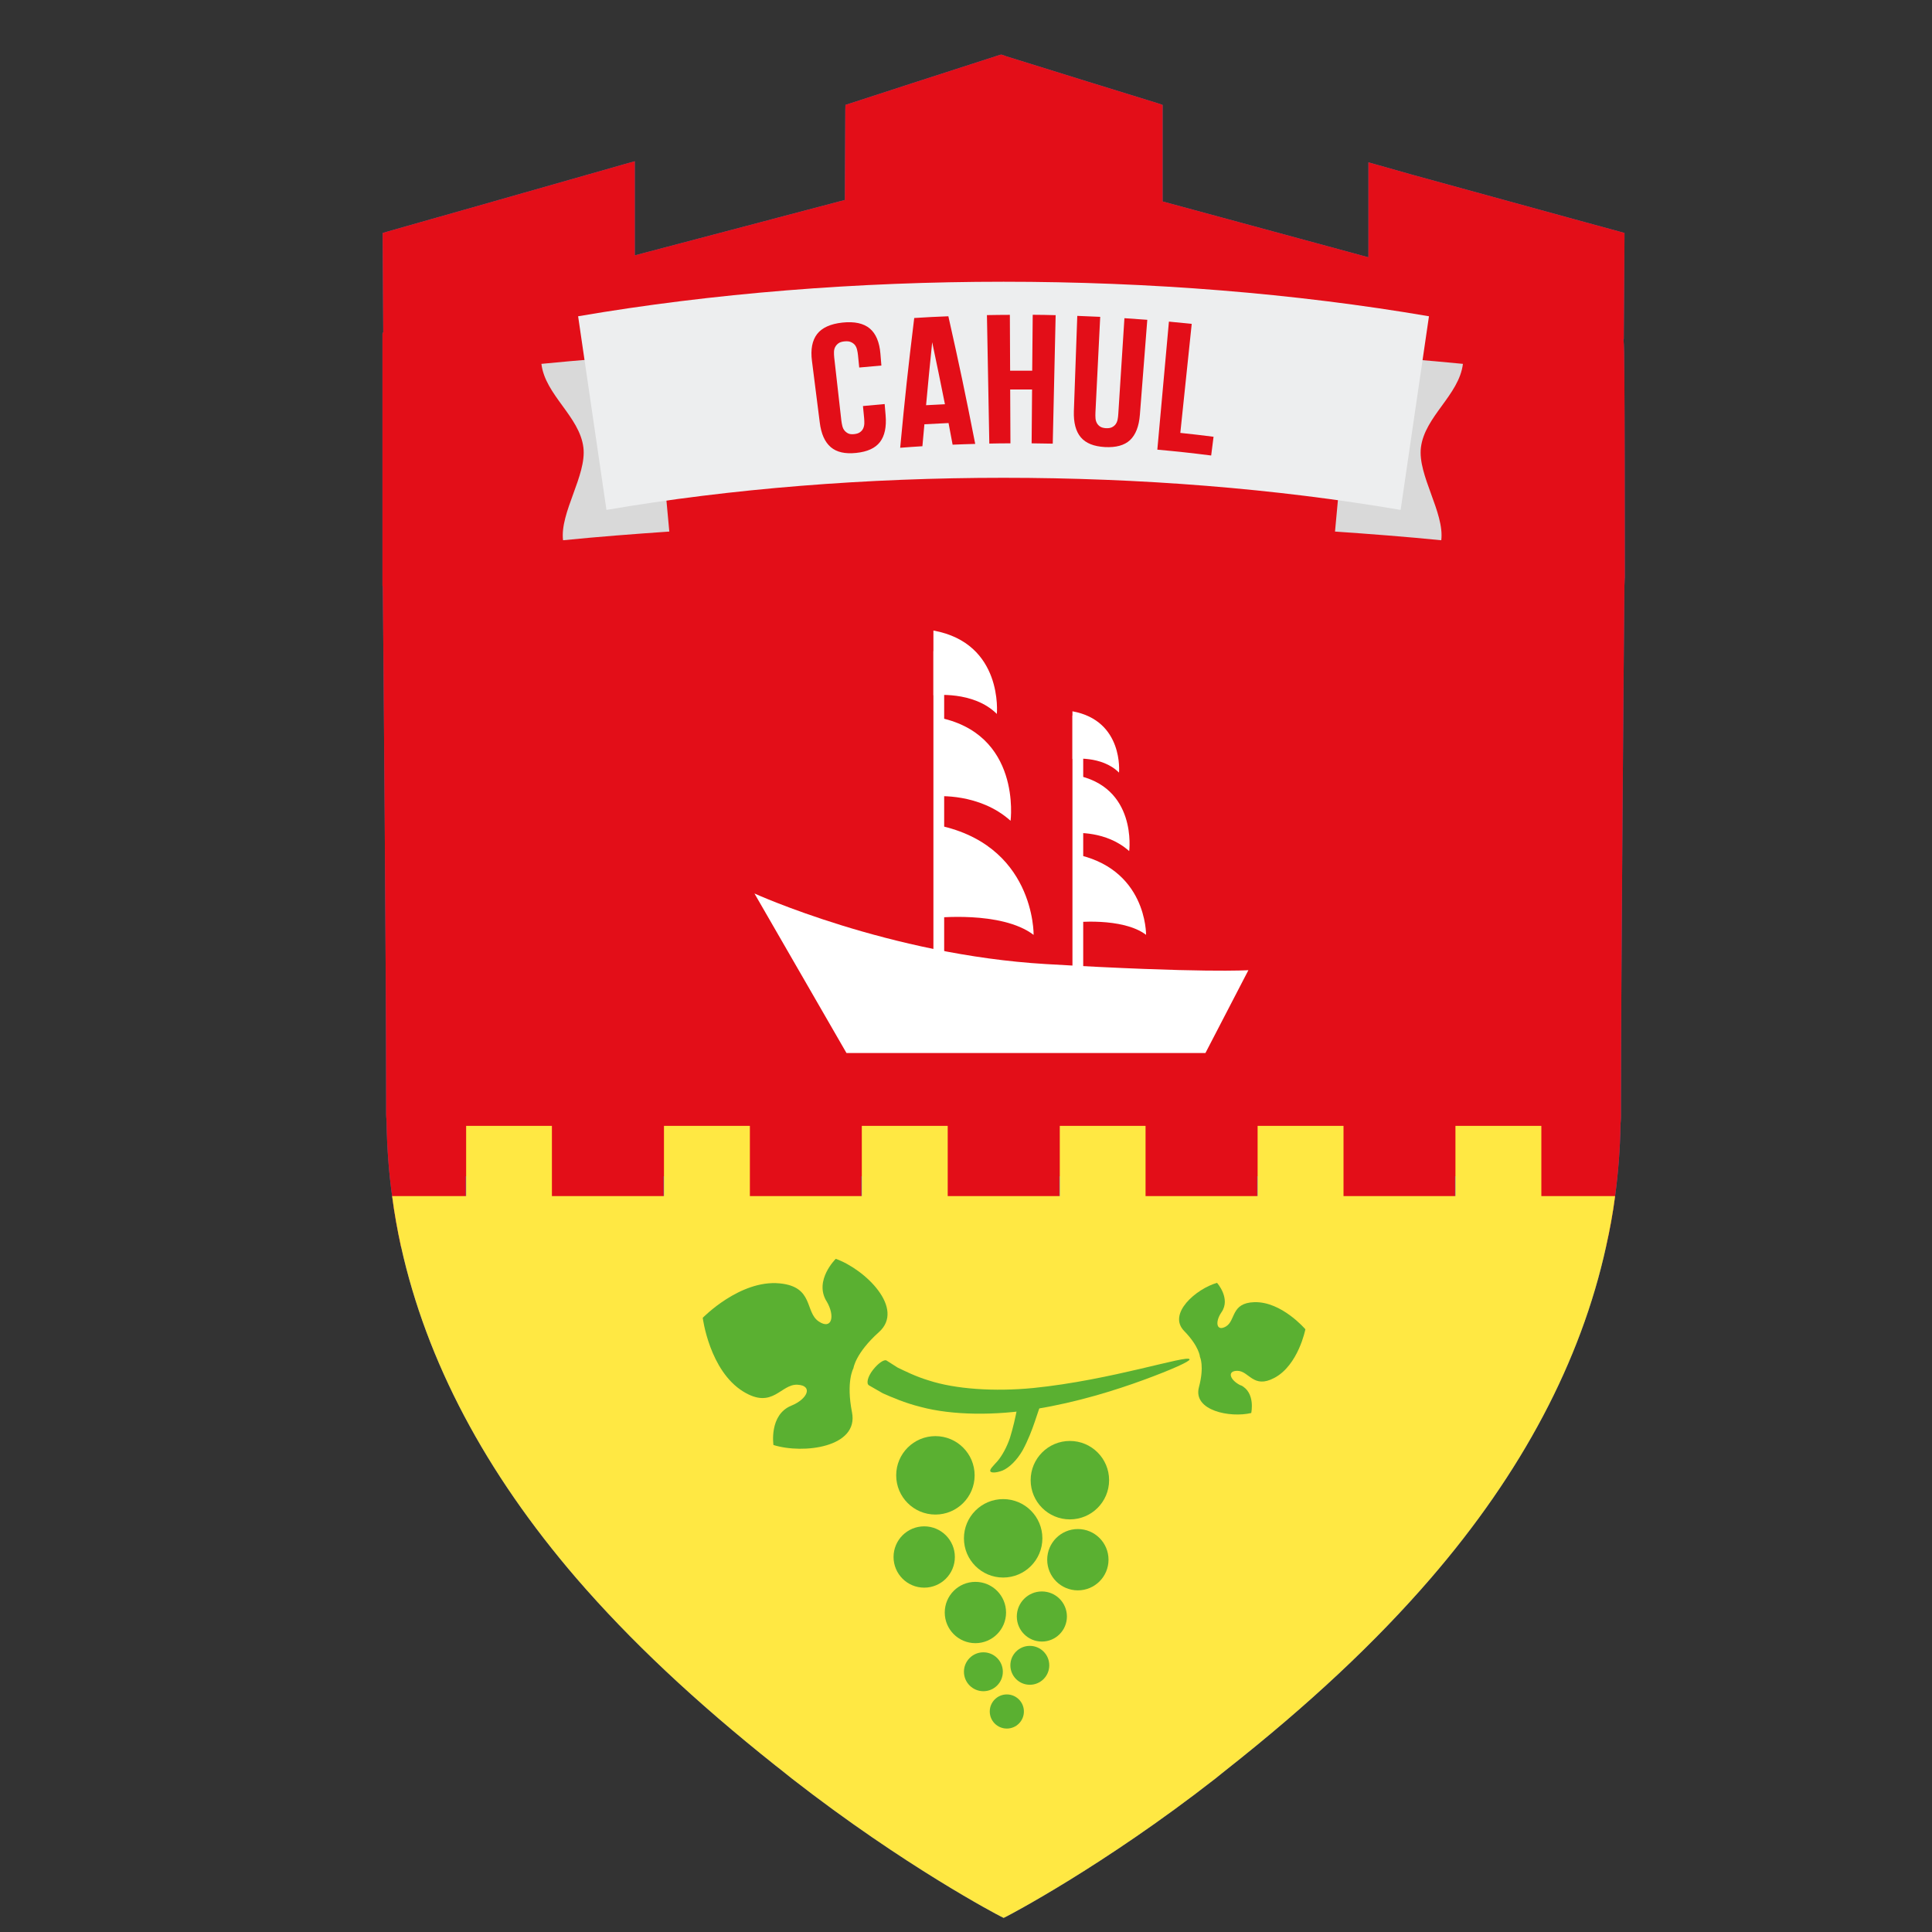 <?xml version="1.0" encoding="UTF-8"?> <svg xmlns="http://www.w3.org/2000/svg" xmlns:xlink="http://www.w3.org/1999/xlink" id="_контур" data-name="контур" viewBox="0 0 300 300"><rect x="0" y="0" width="300" height="300" fill="#333333" stroke="none"/> <defs> <style> .cls-1 { clip-path: url(#clippath); } .cls-2 { fill: none; } .cls-2, .cls-3, .cls-4, .cls-5, .cls-6, .cls-7, .cls-8, .cls-9 { stroke-width: 0px; } .cls-3 { fill: #6067ae; } .cls-4 { fill: #5ab031; } .cls-5 { fill: #e30e18; } .cls-6 { fill: #d9d9d9; } .cls-7 { fill: #fff; } .cls-8 { fill: #edeeef; } .cls-9 { fill: #ffe843; } </style> <clipPath id="clippath"> <path class="cls-2" d="m252.29,89.74l-.05,1.22c-.09,8.67-.52,60.16-.54,79.6v2.5c0,.29,0,.57-.02.86-.02.2-.02.41-.05.61-.05,3.77-.34,7.51-.84,11.21-.34,2.63-.82,5.24-1.41,7.85-3.92,17.81-13.04,35.05-27.22,51.49-8.53,9.89-18.92,19.62-31.8,29.78l-.68.54c-.32.27-.64.52-.95.77-17.53,13.68-32.21,21.3-32.35,21.37l-.54.27-.54-.27c-.16-.07-14.81-7.69-32.35-21.37l-1.7-1.36-.82-.64c-12.5-9.94-22.62-19.46-30.94-29.1-14.15-16.45-23.27-33.69-27.22-51.49-.57-2.61-1.04-5.22-1.38-7.85-.52-3.72-.79-7.46-.86-11.21,0-.2,0-.41-.02-.64-.02-.27-.05-.54-.05-.84v-2.5c0-19.42-.43-70.73-.52-79.53h-.05v-39.22l.05-.02v-.14h.07l-.09-14.61v-.84l.84-.25,5.17-1.47,6.81-1.93,19.21-5.47,5.65-1.61,1.47-.41v14.61l21.37-5.63.93-.25,10.32-2.72.07-13.97.02-.79.77-.25,9.69-3.15,13.34-4.31.39-.11.36.11.36.14,12.77,3.97,10.78,3.33.79.27v14.99l9.44,2.56.52.14,22,5.97v-14.74l1.47.41,5.44,1.54,19.92,5.47,6.6,1.81,5.49,1.5.84.23v.86l-.11,15.63h-.05c.11.91.11,2.59.14,5.78.02,3.49.05,8.12.05,12.75.02,9.28.02,18.53.02,18.53Z"></path> </clipPath> </defs> <g class="cls-1"> <g id="cahul"> <path class="cls-3" d="m268.8,21.6s-.2,43.19-.41,84.39c-.16,32.01-.27,63.09-.27,72.82v.2c-.02.23-.05.45-.05.68,0,1-.07,1.97-.11,2.97h-11.27v10.93h-7.3c-3.92,17.81-13.04,35.05-27.22,51.49-8.53,9.89-18.92,19.62-31.8,29.78l-.68.54c-.32.27-.64.52-.95.77-17.53,13.68-32.21,21.3-32.35,21.37l-.54.27-.54-.27c-.16-.07-14.81-7.69-32.35-21.37l-1.7-1.36-.82-.64c-12.5-9.94-22.62-19.46-30.94-29.1-14.15-16.45-23.27-33.69-27.22-51.49h-7.3v-10.93h-11.21c-.05-1-.14-1.97-.16-2.97,0-.45-.05-.88-.05-1.36,0-8.17-.09-29.33-.2-53.56,0-3.88-.02-7.83-.05-11.84-.02-1.47-.02-2.95-.02-4.42,0-1.95,0-3.92-.02-5.9-.18-40.08-.39-80.85-.39-80.85L154.34-11.68l114.47,33.28Z"></path> <g> <g> <path class="cls-5" d="m268.8,21.6s-.2,43.19-.41,84.39c-.02,6.01-.05,11.98-.09,17.76-.05,22.53-.11,42.28-.14,50.99v3.18c0,.32-.02.59-.05.88v.2c-.02.23-.05.45-.05.68,0,1-.07,1.97-.11,2.97h-11.27v10.93h-17.4v-10.93h-13.34v10.93h-17.38v-10.93h-13.34v10.93h-17.4v-10.93h-13.32v10.93h-17.4v-10.93h-13.34v10.93h-17.38v-10.93h-13.34v10.93h-17.4v-10.93h-13.32v10.93h-17.4v-10.93h-11.21c-.05-1-.14-1.97-.16-2.97,0-.45-.05-.88-.05-1.36-.02-.14-.02-.27-.02-.41,0-.95-.02-2-.02-3.02v-.07c0-4.72-.02-12.75-.05-22.73-.05-8.08-.07-17.42-.11-27.33-.02-3.88-.05-7.85-.05-11.84-.02-1.47-.02-2.95-.02-4.42,0-1.95,0-3.92-.02-5.9-.18-40.08-.39-80.85-.39-80.85L154.34-11.68l114.47,33.28Z"></path> <path class="cls-9" d="m268.12,179.01c0,.86,0,1.72-.05,2.56-.5,19.55-6.81,36.3-14.09,49.75-6.51,12.02-14.84,22.98-24.27,32.89l-17.06,17.9c-23.05,23.02-56.17,38.27-58.23,39.2-.07.02-.09.05-.09.05,0,0-.05-.02-.11-.07-.02-.02-.07-.05-.11-.07-3.13-1.75-37.25-21.01-56.71-40.47l-14.7-14.7c-3.27-3.56-12.61-15.72-15.34-19.67-10.64-15.38-22.78-35.32-23.75-63.72-.05-1.2-.07-2.43-.07-3.65v-.68c0,.48.05.91.05,1.36.02,1,.11,1.97.16,2.97h11.21v10.93h7.3c3.95,17.81,13.07,35.05,27.22,51.49,8.33,9.64,18.44,19.17,30.94,29.1l.82.64,1.7,1.36c17.53,13.68,32.19,21.3,32.35,21.37l.54.27.54-.27c.14-.07,14.81-7.69,32.35-21.37.32-.25.64-.5.95-.77l.68-.54c12.88-10.16,23.27-19.89,31.8-29.78,14.18-16.45,23.3-33.69,27.22-51.49h7.3v-10.93h11.27c.05-1,.11-1.97.11-2.97,0-.23.02-.45.05-.68Z"></path> <path class="cls-9" d="m54.96,174.83v7.83h-11.34c-.05-1.2-.07-2.43-.07-3.65v-.68c-.02-.14-.02-.27-.02-.41,0-.95-.02-2-.02-3.02v-.07h11.46Z"></path> <path class="cls-9" d="m256.69,185.74v7.85h-7.3c-3.92,17.81-13.04,35.05-27.22,51.49-8.53,9.89-18.92,19.62-31.8,29.78l-.68.54c-.32.27-.64.52-.95.77-17.53,13.68-32.21,21.3-32.35,21.37l-.54.27-.54-.27c-.16-.07-14.81-7.69-32.35-21.37l-1.7-1.36-.82-.64c-12.5-9.94-22.62-19.46-30.94-29.1-14.15-16.45-23.27-33.69-27.22-51.49h-7.3v-7.85h17.4v-10.91h13.32v10.91h17.4v-10.91h13.34v10.91h17.38v-10.91h13.34v10.91h17.4v-10.91h13.32v10.91h17.4v-10.91h13.34v10.91h17.38v-10.91h13.34v10.91h17.4Z"></path> <path class="cls-9" d="m268.17,174.74h-.05l-11.43.09v7.83h11.27c.05-.36.07-.73.11-1.09l.09-6.83Z"></path> </g> <g> <g> <path class="cls-7" d="m131.44,163.51l-14.29-24.77s20.96,9.53,45.26,10.96c24.3,1.43,31.44.95,31.44.95l-6.67,12.86h-55.74Z"></path> <path class="cls-7" d="m145.02,128.02v14.53s10.48-1.19,15.48,2.62c0,0,.24-14.29-15.48-17.15Z"></path> <path class="cls-7" d="m145.41,111.36v12.29s6.67-.56,11.51,3.8c0,0,1.79-13.68-11.51-16.1Z"></path> <path class="cls-7" d="m144.94,97.91v10.06s6.19-.76,9.85,2.89c0,0,1.04-10.97-9.85-12.95Z"></path> <rect class="cls-7" x="144.94" y="101.1" width="1.67" height="50.5"></rect> <path class="cls-7" d="m166.59,132.57v10.67s7.7-.87,11.37,1.92c0,0,.17-10.5-11.37-12.6Z"></path> <path class="cls-7" d="m166.88,120.33v9.03s4.9-.41,8.46,2.8c0,0,1.31-10.05-8.46-11.83Z"></path> <path class="cls-7" d="m166.53,110.45v7.39s4.55-.56,7.23,2.13c0,0,.76-8.06-7.23-9.52Z"></path> <rect class="cls-7" x="166.53" y="111.11" width="1.67" height="40.49"></rect> </g> <path class="cls-4" d="m128.33,202.02c1.41,2.36.83,4.53-1.19,3.18-2.2-1.47-.73-5.41-6.08-5.92-6.16-.59-11.94,5.35-11.94,5.35,0,0,1.04,8.23,6.31,11.46,4.59,2.81,5.79-1.22,8.42-1.07,2.42.14,1.58,2.21-.97,3.25-3.49,1.42-2.78,6.11-2.78,6.11,4.65,1.45,13.26.35,12.2-5.06-.95-4.84.22-6.86.22-6.86,0,0,.29-2.32,3.96-5.61,4.1-3.67-2.12-9.74-6.7-11.38,0,0-3.39,3.32-1.46,6.55Z"></path> <path class="cls-4" d="m192.66,215.13c-1.7-.83-2.18-2.28-.51-2.27,1.81.02,2.45,2.83,5.71,1.11,3.75-1.97,4.84-7.56,4.84-7.56,0,0-3.68-4.33-7.92-4.21-3.69.11-2.86,2.87-4.43,3.78-1.44.83-1.74-.67-.67-2.23,1.47-2.12-.7-4.55-.7-4.55-3.21.91-7.74,4.78-5.1,7.48,2.36,2.42,2.45,4.02,2.45,4.02,0,0,.71,1.44-.16,4.7-.97,3.65,4.87,4.79,8.12,4.01,0,0,.7-3.18-1.62-4.31Z"></path> <g> <circle class="cls-4" cx="145.25" cy="229.09" r="6.09"></circle> <circle class="cls-4" cx="155.77" cy="238.87" r="6.09"></circle> <circle class="cls-4" cx="166.13" cy="229.84" r="6.09"></circle> <circle class="cls-4" cx="167.37" cy="242.19" r="4.76"></circle> <circle class="cls-4" cx="143.51" cy="241.77" r="4.76"></circle> <circle class="cls-4" cx="151.46" cy="250.39" r="4.76"></circle> <circle class="cls-4" cx="152.7" cy="259.59" r="3.02"></circle> <circle class="cls-4" cx="159.91" cy="258.59" r="3.02"></circle> <circle class="cls-4" cx="156.34" cy="265.76" r="2.65"></circle> <circle class="cls-4" cx="161.78" cy="251.01" r="3.89"></circle> </g> <g> <path class="cls-4" d="m184.72,211.08c.1.29-2.71,1.57-7.1,3.18-4.38,1.61-10.39,3.49-16.72,4.52-6.3,1.05-13.02,1.01-17.96-.32-2.48-.62-4.44-1.49-5.84-2.1-1.32-.76-2.11-1.2-2.16-1.24-.47-.28-.2-1.35.6-2.39.8-1.03,1.75-1.69,2.12-1.47.05.03.67.43,1.73,1.1,1.14.54,2.73,1.36,4.81,1.99,4.13,1.35,10.19,1.77,16.24,1.18,12.15-1.22,24.05-5.23,24.28-4.45Z"></path> <path class="cls-4" d="m153.77,228.45c-.1-.31.46-.83,1.15-1.6.68-.82,1.39-2.07,1.9-3.56.48-1.54.85-3.19,1.11-4.52.28-1.33.47-2.23.48-2.27.04-.14.74.23,1.56.82.83.59,1.47,1.18,1.43,1.31-.01.03-.29.87-.71,2.11-.42,1.24-1.06,2.94-1.9,4.47-.88,1.53-2.08,2.7-3.13,3.14-1.06.4-1.82.36-1.89.09Z"></path> </g> </g> </g> <g> <path class="cls-6" d="m227.16,56.51c-.59,4.83-5.93,8.15-6.52,12.98-.53,4.3,3.68,10.11,3.16,14.4-5.49-.55-10.99-.97-16.5-1.35l2.54-27.46c5.78.4,11.55.85,17.32,1.42Z"></path> <path class="cls-6" d="m84.07,56.51c.59,4.83,5.93,8.15,6.52,12.98.53,4.3-3.68,10.11-3.16,14.4,5.49-.55,10.99-.97,16.5-1.35l-2.54-27.46c-5.78.4-11.55.85-17.32,1.42Z"></path> <path class="cls-8" d="m217.48,79.18c-38.81-6.65-84.5-6.65-123.31,0-1.47-10.02-2.94-20.05-4.4-30.07,41.73-7.15,90.39-7.15,132.12,0-1.47,10.02-2.94,20.05-4.4,30.07Z"></path> </g> </g> </g> <g> <path class="cls-5" d="m136.87,56.76c-1.38.12-2.07.18-3.45.31-.08-.76-.11-1.15-.19-1.91-.03-.3-.08-.59-.15-.88-.07-.29-.19-.53-.34-.72-.16-.19-.37-.34-.63-.45-.25-.11-.58-.14-.99-.1-.4.04-.71.14-.93.3-.22.16-.38.35-.5.57-.12.22-.18.48-.19.77,0,.29,0,.59.04.89.44,3.89.66,5.84,1.1,9.73.04.32.09.62.16.89.07.27.18.51.34.7.16.19.35.34.58.45.23.11.54.14.92.1.38-.04.68-.14.89-.29.22-.15.38-.34.49-.56.11-.22.17-.47.19-.76.01-.28,0-.59-.03-.9-.07-.74-.11-1.11-.18-1.85,1.35-.13,2.02-.19,3.37-.31.06.71.09,1.06.15,1.77.15,1.8-.15,3.18-.88,4.13-.73.95-1.96,1.51-3.69,1.69-1.71.18-3.02-.11-3.94-.89s-1.5-2.06-1.72-3.85c-.48-3.82-.73-5.73-1.21-9.55-.23-1.79.04-3.18.8-4.17.76-.98,2.08-1.58,3.93-1.78,1.87-.2,3.3.12,4.25.92.95.8,1.5,2.11,1.65,3.91.06.73.09,1.1.15,1.83Z"></path> <path class="cls-5" d="m147.92,69.05c-.25-1.35-.37-2.02-.63-3.36-1.5.07-2.25.11-3.75.19-.13,1.36-.19,2.05-.31,3.41-1.38.09-2.07.13-3.45.24.76-8.06,1.2-12.1,2.18-20.15,2.12-.13,3.17-.19,5.3-.27,1.78,7.92,2.61,11.88,4.17,19.82-1.4.04-2.11.06-3.51.12Zm-1.19-6.28c-.77-3.85-1.17-5.78-1.98-9.63-.4,3.91-.59,5.87-.95,9.78,1.17-.07,1.76-.1,2.93-.15Z"></path> <path class="cls-5" d="m160.28,57.55c.03-3.47.04-5.2.08-8.67,1.42.01,2.13.02,3.56.06-.18,7.98-.27,11.97-.45,19.95-1.31-.03-1.97-.04-3.28-.05.03-3.34.04-5.01.07-8.36-1.36-.01-2.04-.01-3.4,0,.02,3.34.02,5.01.04,8.36-1.31,0-1.97.01-3.28.04-.15-7.98-.22-11.97-.37-19.95,1.42-.03,2.13-.03,3.56-.04.02,3.47.03,5.2.04,8.67,1.38,0,2.06,0,3.44,0Z"></path> <path class="cls-5" d="m170.84,49.19c-.3,5.94-.44,8.91-.74,14.86-.02.32-.01.62.01.91.02.28.1.53.22.75s.29.39.5.53.51.22.89.25c.38.02.69-.03.93-.14.24-.12.43-.27.58-.47.15-.2.25-.44.31-.72.06-.28.09-.58.11-.9.38-5.94.57-8.91.95-14.85,1.42.09,2.13.14,3.55.25-.46,5.9-.69,8.85-1.15,14.75-.14,1.8-.66,3.11-1.53,3.93-.88.82-2.18,1.17-3.91,1.08-1.71-.1-2.95-.59-3.73-1.51-.78-.92-1.14-2.28-1.08-4.08.21-5.91.32-8.87.53-14.78,1.42.05,2.13.08,3.56.15Z"></path> <path class="cls-5" d="m179.71,69.82c.72-7.95,1.08-11.92,1.8-19.88,1.42.13,2.13.2,3.54.35-.71,6.77-1.06,10.16-1.77,16.93,2.07.22,3.1.34,5.16.6-.15,1.17-.22,1.75-.37,2.91-3.34-.42-5.02-.6-8.37-.91Z"></path> </g> </svg> 